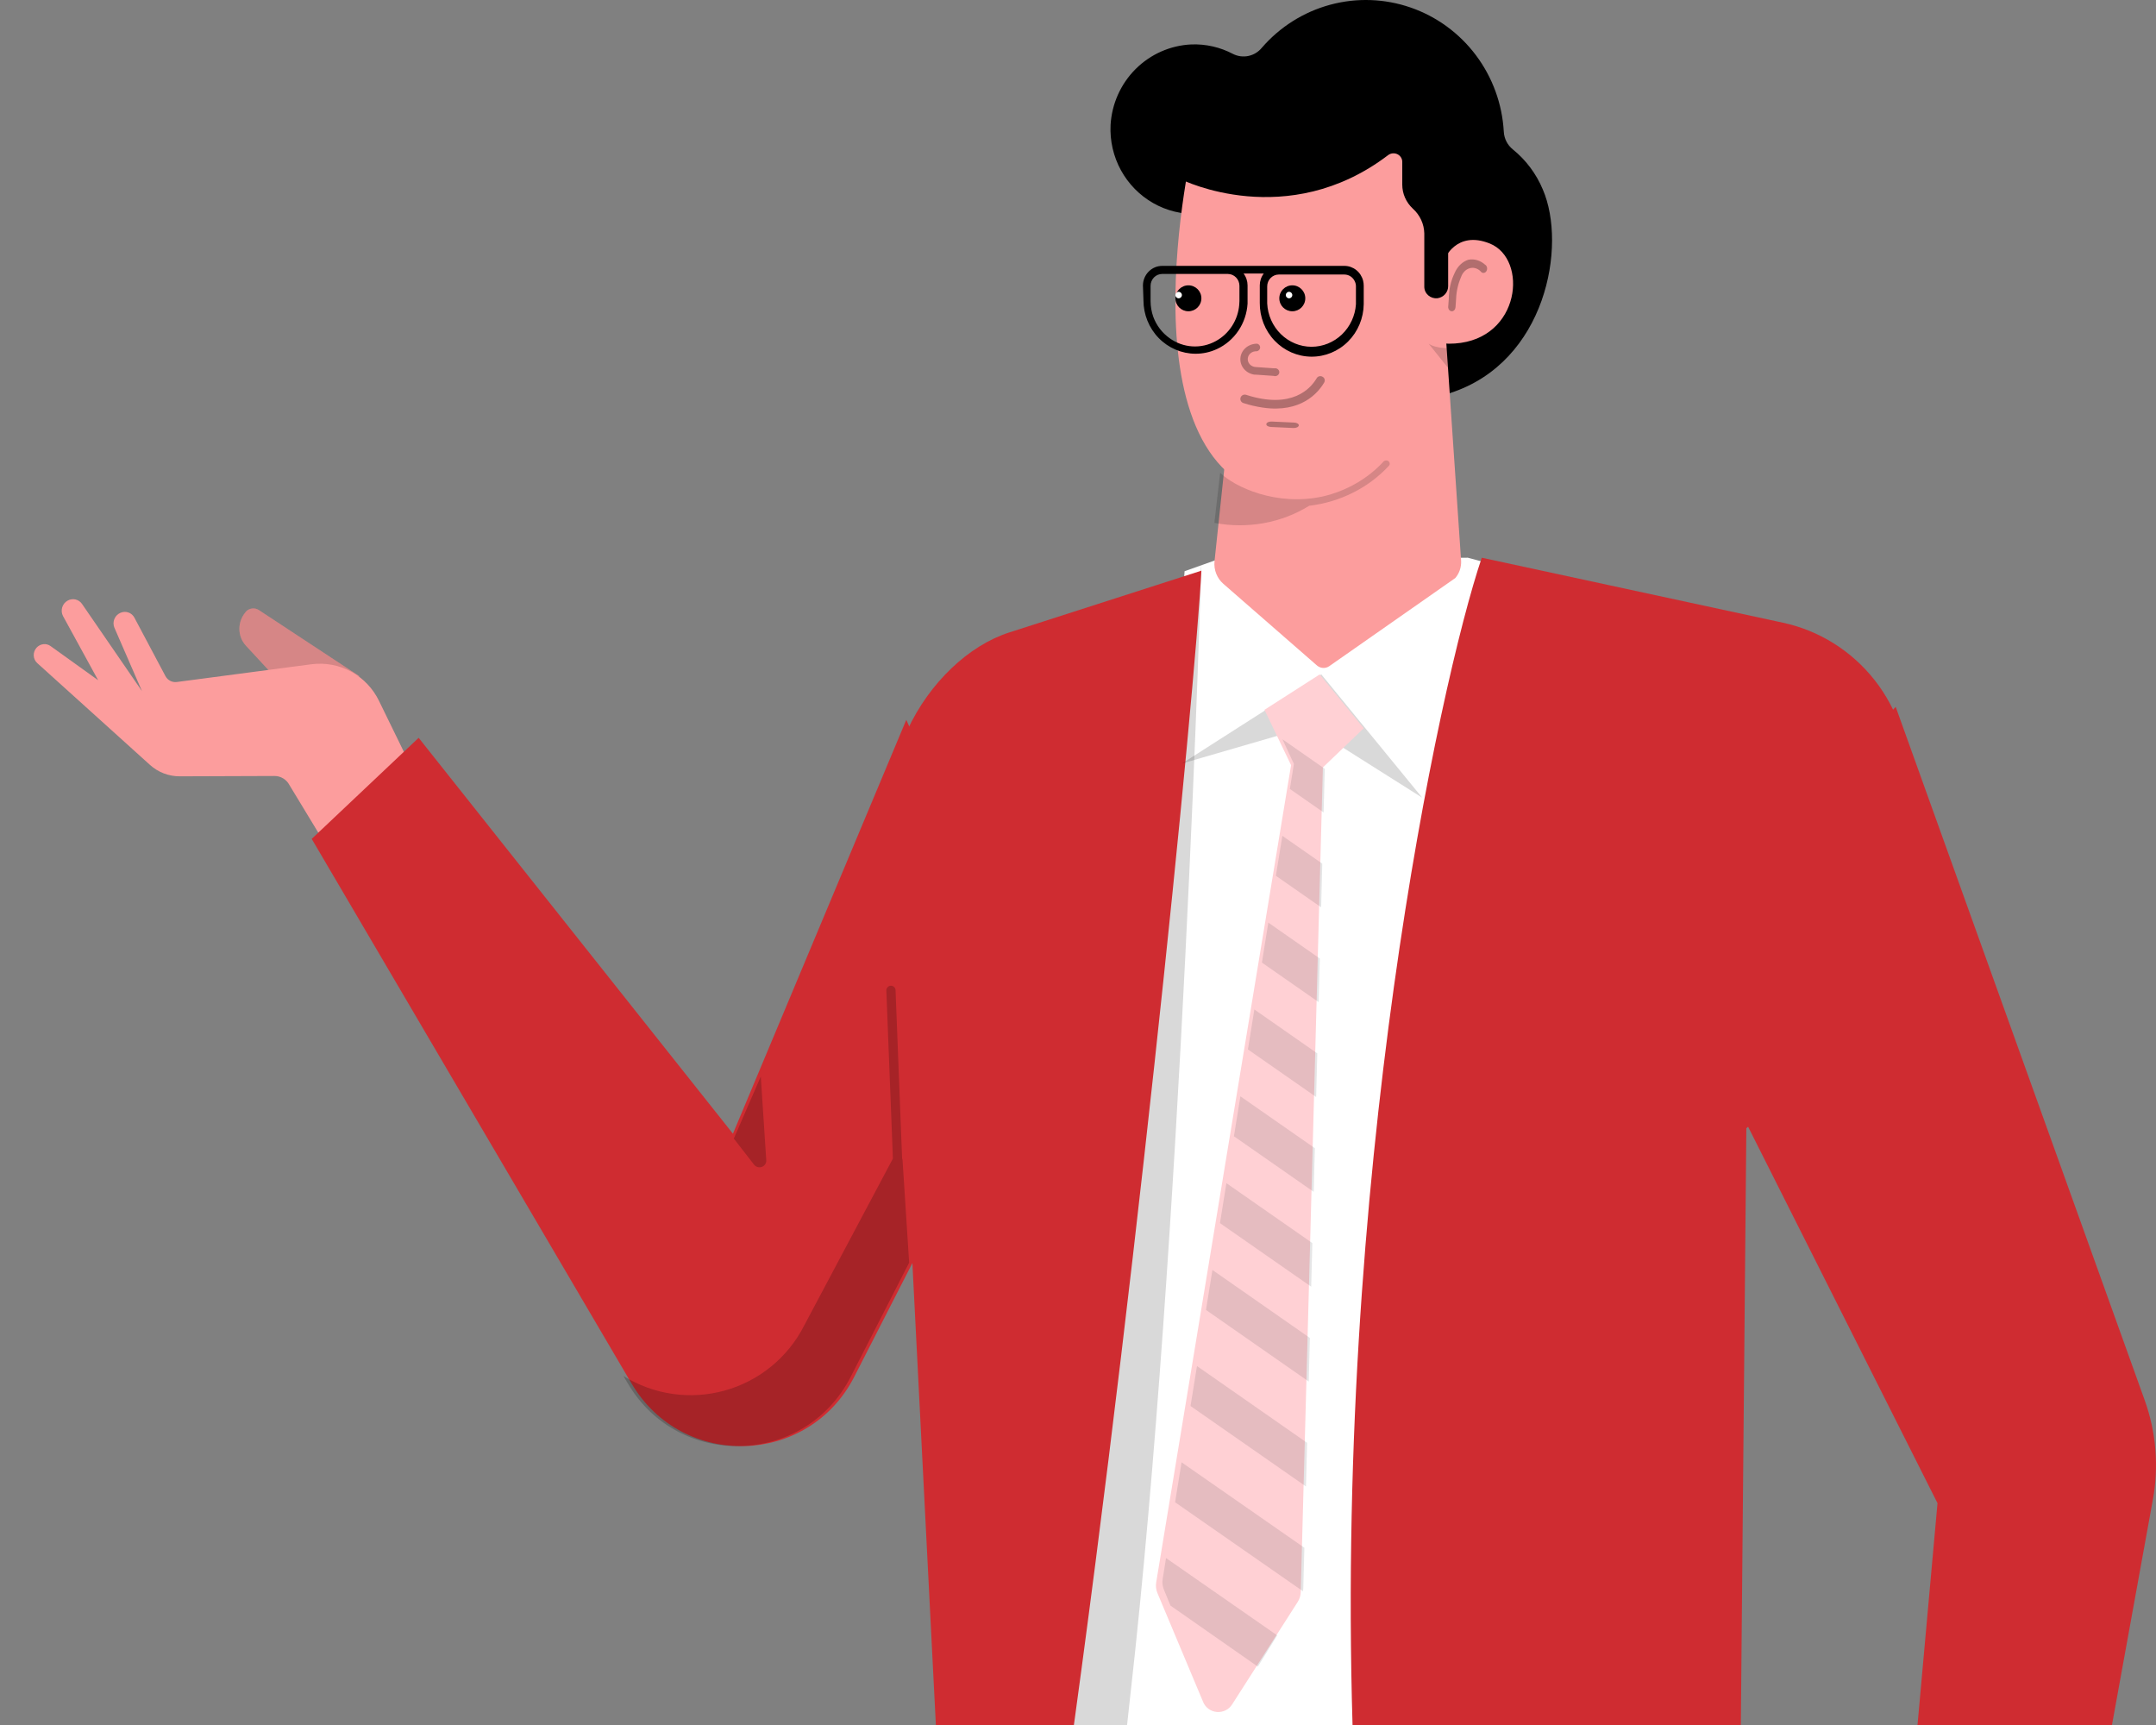 <svg width="370" height="296" viewBox="0 0 370 296" fill="none" xmlns="http://www.w3.org/2000/svg">
<rect x="0" y="0" width="370" height="296" fill="#808080" stroke="none"/>
<g clip-path="url(#clip0_896_6414)">
<path d="M61.739 116.074L44.403 104.667C44.053 104.441 43.633 104.35 43.22 104.413C42.806 104.475 42.425 104.685 42.147 105.005L42.127 105.056C41.44 105.863 41.068 106.895 41.08 107.953C41.092 109.011 41.489 110.022 42.195 110.79L46.5 115.443L61.739 116.074Z" fill="#FC9D9D"/>
<path opacity="0.15" d="M61.739 116.074L44.403 104.667C44.053 104.441 43.633 104.35 43.22 104.413C42.806 104.475 42.425 104.685 42.147 105.005L42.127 105.056C41.44 105.863 41.068 106.895 41.08 107.953C41.092 109.011 41.489 110.022 42.195 110.79L46.5 115.443L61.739 116.074Z" fill="black"/>
<path d="M22.042 105.099C22.482 105.254 22.847 105.571 23.066 105.987L28.395 116.019C28.581 116.368 28.867 116.651 29.216 116.831C29.566 117.01 29.962 117.078 30.352 117.027L53.431 113.984C55.79 113.676 58.175 114.116 60.256 115.246C62.337 116.374 64.013 118.136 65.053 120.288L69.651 129.708L58.71 149.615L49.658 134.689C49.41 134.222 49.043 133.834 48.595 133.565C48.146 133.295 47.632 133.153 47.107 133.155L30.872 133.213C28.966 133.225 27.133 132.522 25.724 131.24L6.377 113.769C6.199 113.606 6.056 113.41 5.955 113.189C5.854 112.969 5.797 112.73 5.787 112.485C5.778 112.241 5.816 111.997 5.9 111.766C5.983 111.536 6.111 111.324 6.275 111.142C6.577 110.805 6.986 110.59 7.428 110.538C7.87 110.486 8.313 110.599 8.673 110.858L16.839 116.717L10.809 105.703C10.572 105.251 10.523 104.719 10.672 104.224C10.821 103.729 11.157 103.312 11.605 103.063C12.017 102.831 12.497 102.761 12.952 102.865C13.408 102.969 13.807 103.24 14.073 103.627L24.368 118.599L19.63 107.707C19.531 107.471 19.48 107.218 19.48 106.961C19.48 106.704 19.531 106.448 19.63 106.21C19.728 105.971 19.872 105.754 20.054 105.573C20.235 105.391 20.45 105.247 20.686 105.149C21.119 104.962 21.602 104.944 22.042 105.099Z" fill="#FC9D9D"/>
<path d="M204.44 7.625C206.931 7.528 209.403 8.093 211.611 9.262C212.431 9.671 213.362 9.79 214.257 9.599C215.151 9.407 215.955 8.916 216.54 8.205C219.636 4.619 223.721 2.046 228.271 0.815C232.821 -0.416 237.631 -0.249 242.088 1.294C246.543 2.837 250.444 5.686 253.291 9.478C256.137 13.271 257.802 17.834 258.071 22.586C258.1 23.173 258.252 23.747 258.517 24.271C258.782 24.794 259.153 25.255 259.607 25.622C261.871 27.45 263.646 29.821 264.771 32.519C268.924 42.136 265.346 62.134 248.851 67.45C240.358 70.199 237.589 59.308 238.835 47.487C233.686 48.471 228.36 47.703 223.688 45.306C219.016 42.908 215.261 39.014 213.009 34.233C210.795 35.741 208.209 36.598 205.54 36.706C202.872 36.815 200.225 36.171 197.899 34.845C195.572 33.52 193.656 31.568 192.365 29.205C191.074 26.842 190.459 24.163 190.589 21.467C190.793 17.837 192.322 14.412 194.88 11.854C197.439 9.297 200.846 7.791 204.44 7.625Z" fill="black"/>
<path d="M169.398 315.217C173.108 316.888 176.906 318.393 180.792 319.728C183.992 320.827 187.239 321.811 190.531 322.682C201.907 325.662 213.618 327.166 225.375 327.158C230.649 327.158 235.919 326.858 241.159 326.257C251.266 325.097 261.212 322.809 270.813 319.435C259.948 213.817 257.263 121.816 264.956 99.205L253.986 96.258L251.899 95.7L209.167 96.084H208.729L203.289 98.018V98.06C202.378 115.867 187.025 207.407 173.377 290.937C172.006 299.142 170.685 307.257 169.398 315.217Z" fill="white"/>
<path d="M155.531 123.519L125.782 194.539L71.846 126.605L53.494 143.947L108.367 237.376C117.088 252.233 138.745 251.597 146.593 236.263L178.313 174.229L155.531 123.519Z" fill="#CF2C31"/>
<path d="M208.778 44.868C208.778 44.868 246.202 20.841 247.62 50.196L248.136 57.825L250.751 96.279C250.793 97.343 250.435 98.383 249.753 99.186L228.133 114.303C227.815 114.526 227.433 114.635 227.047 114.614C226.662 114.592 226.293 114.441 226 114.184L209.934 100.171C209.398 99.702 208.981 99.106 208.718 98.436C208.456 97.765 208.356 97.04 208.427 96.322L210.842 73.498C210.359 71.267 210.1 68.992 210.071 66.707C209.83 55.263 208.778 44.868 208.778 44.868Z" fill="#FC9D9D"/>
<path d="M204.842 24.254C204.842 24.254 191.336 81.622 220.473 85.482C245.718 88.846 248.523 49.163 248.523 49.163L247.317 23.369L204.842 24.254Z" fill="#FC9D9D"/>
<path opacity="0.15" d="M249.217 59.738C249.217 59.738 246.587 59.923 245.18 58.977L249.638 64.541L249.217 59.738Z" fill="black"/>
<path opacity="0.15" d="M208.404 89.718L209.395 81.127C211.864 83.546 219.013 86.936 227.032 85.184C231.068 84.242 234.69 82.165 237.399 79.237C237.449 79.174 237.511 79.122 237.584 79.083C237.656 79.044 237.737 79.02 237.82 79.011C237.903 79.002 237.988 79.01 238.068 79.033C238.148 79.055 238.222 79.094 238.285 79.145C238.348 79.195 238.4 79.258 238.436 79.328C238.472 79.398 238.492 79.474 238.494 79.552C238.497 79.63 238.482 79.707 238.45 79.779C238.419 79.851 238.372 79.916 238.312 79.971C234.83 83.727 229.971 86.156 224.671 86.79C222.305 88.255 219.649 89.268 216.855 89.771C214.062 90.274 211.189 90.255 208.404 89.718Z" fill="black"/>
<path opacity="0.3" d="M218.042 73.267H218.143C220.697 73.396 221.985 73.443 221.985 73.443C222.21 73.451 222.431 73.41 222.601 73.329C222.77 73.247 222.874 73.132 222.89 73.009C222.905 72.885 222.831 72.764 222.683 72.67C222.536 72.577 222.326 72.52 222.102 72.511C222.102 72.511 220.821 72.46 218.291 72.336C218.069 72.318 217.842 72.349 217.662 72.423C217.481 72.497 217.362 72.607 217.328 72.729C217.296 72.851 217.352 72.976 217.486 73.076C217.62 73.175 217.82 73.241 218.042 73.259V73.267Z" fill="black"/>
<path opacity="0.3" d="M216.74 69.945C223.289 70.894 226.218 67.395 227.24 65.652C227.292 65.57 227.327 65.478 227.341 65.383C227.356 65.287 227.351 65.189 227.326 65.096C227.301 65.002 227.257 64.915 227.196 64.839C227.135 64.762 227.06 64.699 226.973 64.653C226.89 64.601 226.796 64.565 226.698 64.55C226.601 64.535 226.501 64.54 226.404 64.565C226.308 64.589 226.219 64.633 226.141 64.694C226.063 64.754 225.998 64.829 225.952 64.915C224.951 66.623 221.756 70.306 213.848 67.749C213.657 67.689 213.45 67.706 213.271 67.796C213.093 67.886 212.959 68.043 212.898 68.231C212.836 68.418 212.854 68.622 212.946 68.798C213.037 68.973 213.196 69.106 213.387 69.166C214.48 69.519 215.602 69.779 216.74 69.945Z" fill="black"/>
<path d="M221.777 53.413C220.546 53.413 219.548 52.417 219.548 51.188C219.548 49.959 220.546 48.962 221.777 48.962C223.008 48.962 224.006 49.959 224.006 51.188C224.006 52.417 223.008 53.413 221.777 53.413Z" fill="black"/>
<path d="M221.22 51.188C220.912 51.188 220.663 50.939 220.663 50.632C220.663 50.324 220.912 50.075 221.22 50.075C221.528 50.075 221.777 50.324 221.777 50.632C221.777 50.939 221.528 51.188 221.22 51.188Z" fill="white"/>
<path d="M203.946 53.413C202.715 53.413 201.717 52.417 201.717 51.188C201.717 49.959 202.715 48.962 203.946 48.962C205.177 48.962 206.175 49.959 206.175 51.188C206.175 52.417 205.177 53.413 203.946 53.413Z" fill="black"/>
<path d="M202.274 51.188C201.966 51.188 201.717 50.939 201.717 50.632C201.717 50.324 201.966 50.075 202.274 50.075C202.581 50.075 202.831 50.324 202.831 50.632C202.831 50.939 202.581 51.188 202.274 51.188Z" fill="white"/>
<path opacity="0.3" d="M215.367 64.278L218.582 64.501C218.686 64.537 218.799 64.549 218.909 64.537C219.02 64.525 219.126 64.49 219.219 64.433C219.312 64.376 219.391 64.3 219.447 64.21C219.504 64.12 219.538 64.019 219.546 63.914C219.554 63.81 219.536 63.706 219.494 63.609C219.452 63.513 219.387 63.427 219.302 63.358C219.219 63.289 219.119 63.239 219.012 63.212C218.904 63.186 218.791 63.182 218.682 63.203L215.467 62.98C215.278 62.967 215.093 62.919 214.924 62.838C214.755 62.758 214.604 62.648 214.48 62.512C214.356 62.378 214.262 62.221 214.202 62.052C214.143 61.883 214.12 61.705 214.134 61.527C214.148 61.349 214.2 61.176 214.285 61.017C214.37 60.858 214.489 60.717 214.633 60.601C214.777 60.484 214.943 60.396 215.124 60.34C215.304 60.285 215.494 60.263 215.684 60.276C215.838 60.247 215.977 60.171 216.081 60.06C216.185 59.95 216.247 59.81 216.258 59.663C216.27 59.517 216.229 59.37 216.144 59.246C216.059 59.123 215.932 59.029 215.785 58.978C215.053 58.96 214.342 59.207 213.799 59.667C213.256 60.128 212.923 60.766 212.869 61.451C212.815 62.136 213.045 62.814 213.51 63.344C213.975 63.874 214.64 64.216 215.367 64.298V64.278Z" fill="black"/>
<path opacity="0.15" d="M169.335 315.231C173.05 316.904 176.853 318.411 180.744 319.748C183.948 320.849 187.199 321.835 190.496 322.707L193.978 290.921C202.824 212.704 206.175 96.812 206.175 96.812L182.674 290.921H171.404L168.283 314.748C168.625 314.916 168.973 315.077 169.335 315.231Z" fill="black"/>
<path d="M232.271 300.656C232.602 309.899 235.847 318.793 241.532 326.046C261.844 323.71 281.373 316.778 298.663 305.767L299.695 193.951V193.615L326.951 168.603L327.644 134.494C327.781 128.062 325.693 121.782 321.738 116.737C317.783 111.692 312.21 108.197 305.977 106.853L254.291 95.7C247.066 117.041 228.662 202.328 232.271 300.656Z" fill="#CF2C31"/>
<path d="M152.704 140.053L154.274 170.891L155.219 189.441L156.039 205.618L156.665 218.429L161.425 312.061C163.704 313.271 166.02 314.414 168.373 315.489C168.728 315.657 169.068 315.817 169.437 315.971C173.142 317.642 176.936 319.146 180.819 320.481C194.077 230.368 205.174 117.718 206.175 97.925L203.263 98.86L173.168 108.537C166.289 110.75 159.5 117.104 155.72 125.293C155.351 126.089 155.025 126.906 154.705 127.737C153.224 131.666 152.543 135.854 152.704 140.053Z" fill="#CF2C31"/>
<path opacity="0.2" d="M137.977 227.513L153.235 198.806L152.109 169.965C152.105 169.861 152.121 169.757 152.158 169.66C152.193 169.563 152.248 169.474 152.318 169.397C152.389 169.321 152.474 169.259 152.568 169.216C152.662 169.172 152.764 169.148 152.868 169.144C153.077 169.135 153.282 169.211 153.435 169.353C153.59 169.495 153.681 169.692 153.689 169.902L154.814 198.785C154.86 198.884 154.886 198.99 154.891 199.099L156.023 216.668L145.98 236.277C138.131 251.595 116.472 252.224 107.749 237.395L106.987 236.109C109.554 237.706 112.423 238.752 115.416 239.183C118.408 239.614 121.456 239.419 124.369 238.611C127.282 237.803 129.995 236.4 132.337 234.489C134.68 232.579 136.6 230.204 137.977 227.513Z" fill="black"/>
<path opacity="0.2" d="M129.403 199.846L125.934 195.373L130.562 184.722L131.503 199.098C131.52 199.341 131.456 199.582 131.319 199.787C131.182 199.992 130.98 200.147 130.743 200.231C130.507 200.316 130.248 200.324 130.007 200.254C129.765 200.185 129.553 200.041 129.403 199.846Z" fill="black"/>
<path d="M325.328 121.293L368.073 240.303C370.028 245.759 370.506 251.644 369.459 257.349L348.51 372.782L322.548 368.378L332.503 257.937L285.301 164.13L325.328 121.293Z" fill="#CF2C31"/>
<path opacity="0.15" d="M226.759 115.729L244.066 136.872L224.732 124.66L202.831 131.017L226.759 115.729Z" fill="black"/>
<path d="M234.036 124.964L227.024 131.691L223.226 273.178C223.211 273.785 223.028 274.378 222.698 274.893L211.461 292.451C211.191 292.888 210.803 293.243 210.339 293.475C209.875 293.708 209.355 293.808 208.836 293.765C208.317 293.722 207.821 293.537 207.404 293.232C206.986 292.927 206.663 292.513 206.472 292.038L198.634 273.367C198.388 272.784 198.315 272.146 198.42 271.526L221.565 131.299L217.005 121.799L226.475 115.729L234.036 124.964Z" fill="#FFD0D4"/>
<g opacity="0.34">
<path opacity="0.34" d="M224.792 229.581L224.598 237.067L206.966 224.777L208.069 217.919L224.792 229.581Z" fill="#21252B"/>
<path opacity="0.34" d="M224.32 247.584L224.126 255.07L204.311 241.264L205.42 234.407L224.32 247.584Z" fill="#21252B"/>
<path opacity="0.34" d="M223.85 265.586L223.662 272.604C223.662 272.757 223.649 272.909 223.621 273.058L201.663 257.779L202.772 250.921L223.85 265.586Z" fill="#21252B"/>
<path opacity="0.34" d="M215.868 285.985L200.872 275.51L199.742 272.773C199.504 272.192 199.432 271.556 199.534 270.936L200.109 267.354L219.183 280.622L215.868 285.985Z" fill="#21252B"/>
<path opacity="0.34" d="M225.215 213.303L225.021 220.789L209.365 209.882L210.468 203.024L225.215 213.303Z" fill="#21252B"/>
<path opacity="0.34" d="M226.921 148.198L226.727 155.691L218.961 150.279L220.071 143.421L226.921 148.198Z" fill="#21252B"/>
<path opacity="0.34" d="M220.084 126.857L227.351 131.92L227.15 139.413L221.36 135.377L222.054 131.082L220.084 126.857Z" fill="#21252B"/>
<path opacity="0.34" d="M226.497 164.476L226.303 171.962L216.562 165.174L217.664 158.317L226.497 164.476Z" fill="#21252B"/>
<path opacity="0.34" d="M225.645 197.024L225.45 204.517L211.764 194.978L212.866 188.121L225.645 197.024Z" fill="#21252B"/>
<path opacity="0.34" d="M226.067 180.754L225.873 188.24L214.163 180.076L215.265 173.219L226.067 180.754Z" fill="#21252B"/>
</g>
<path d="M247.876 44.532C247.876 44.532 249.866 39.456 255.668 41.784C262.278 44.452 260.971 58.168 249.697 58.942C243.821 59.343 244.997 56.274 246.025 52.131L247.876 44.532Z" fill="#FC9D9D"/>
<path opacity="0.3" d="M254.935 45.481C254.523 45.093 254.048 44.812 253.539 44.656C253.031 44.498 252.501 44.47 251.983 44.571C251.484 44.73 251.018 45.013 250.615 45.401C250.212 45.789 249.883 46.274 249.646 46.823C248.984 48.181 248.634 49.724 248.631 51.295L248.524 52.733C248.54 52.92 248.614 53.093 248.731 53.218C248.847 53.344 248.998 53.414 249.155 53.414C249.312 53.414 249.464 53.344 249.58 53.218C249.697 53.093 249.77 52.92 249.786 52.733L249.887 51.303C249.935 50.005 250.219 48.735 250.721 47.582C250.852 47.187 251.062 46.836 251.333 46.562C251.605 46.288 251.929 46.1 252.276 46.013C252.624 45.925 252.984 45.942 253.324 46.064C253.665 46.184 253.976 46.404 254.227 46.703C254.366 46.816 254.535 46.858 254.699 46.82C254.863 46.782 255.008 46.669 255.102 46.504C255.196 46.338 255.231 46.136 255.2 45.939C255.168 45.743 255.073 45.57 254.935 45.458V45.481Z" fill="black"/>
<path d="M240.649 20.03V23.106H248.523V49.094C248.529 49.597 248.346 50.085 248.009 50.468C247.673 50.851 247.204 51.103 246.691 51.177C246.405 51.206 246.116 51.177 245.843 51.091C245.57 51.004 245.318 50.863 245.105 50.677C244.892 50.49 244.721 50.262 244.605 50.007C244.488 49.752 244.428 49.476 244.429 49.198V40.054C244.412 39.251 244.229 38.459 243.89 37.727C243.55 36.994 243.061 36.336 242.453 35.791C241.883 35.26 241.429 34.623 241.119 33.917C240.809 33.213 240.65 32.454 240.649 31.687V27.764C240.648 27.492 240.57 27.226 240.421 26.995C240.272 26.765 240.06 26.579 239.809 26.459C239.557 26.339 239.275 26.29 238.997 26.317C238.718 26.344 238.452 26.446 238.229 26.612C220.899 39.804 202.831 30.84 202.831 30.84V20.03H240.649Z" fill="black"/>
<path fill-rule="evenodd" clip-rule="evenodd" d="M196.144 48.998C196.147 48.1 196.498 47.241 197.119 46.609C197.741 45.976 198.581 45.622 199.457 45.624H200.761H207.869H210.743H219.463H222.139H230.735C231.464 45.628 232.17 45.877 232.747 46.333C233.323 46.789 233.737 47.427 233.925 48.147C233.997 48.43 234.033 48.72 234.035 49.012V51.612V52.174C234.007 54.598 233.04 56.91 231.348 58.603C229.655 60.296 227.375 61.231 225.01 61.202C222.644 61.173 220.387 60.183 218.734 58.449C217.082 56.715 216.169 54.38 216.197 51.957C216.191 51.825 216.191 51.694 216.197 51.563V48.956C216.199 48.221 216.441 47.508 216.883 46.931H213.412C213.854 47.512 214.095 48.227 214.098 48.962V51.57V52.097C213.997 53.765 213.454 55.373 212.527 56.748C211.599 58.123 210.323 59.212 208.836 59.899C207.678 60.434 206.422 60.708 205.152 60.7C202.781 60.688 200.512 59.716 198.84 57.994C197.169 56.272 196.231 53.942 196.233 51.514L196.144 48.998ZM225.069 59.505C227.006 59.504 228.871 58.751 230.287 57.397C231.703 56.042 232.564 54.189 232.698 52.209V51.745V49.138C232.699 48.854 232.638 48.573 232.52 48.316C232.366 47.958 232.114 47.653 231.796 47.438C231.477 47.224 231.104 47.109 230.722 47.107H225.33H219.539H219.457C218.931 47.109 218.427 47.323 218.055 47.703C217.682 48.084 217.471 48.599 217.468 49.138V51.738C217.461 51.846 217.461 51.954 217.468 52.062C217.562 54.064 218.404 55.952 219.819 57.337C221.233 58.722 223.112 59.498 225.069 59.505ZM204.629 59.437C203.227 59.351 201.875 58.866 200.728 58.036C199.445 57.131 198.464 55.846 197.915 54.353C197.611 53.483 197.455 52.565 197.455 51.64V49.04C197.457 48.501 197.667 47.984 198.04 47.603C198.413 47.222 198.918 47.009 199.445 47.009H200.673H207.856H210.724C211.25 47.012 211.753 47.229 212.124 47.61C212.495 47.992 212.704 48.508 212.706 49.047V51.654C212.706 51.866 212.694 52.077 212.672 52.287C212.566 53.586 212.143 54.838 211.443 55.926C210.743 57.015 209.788 57.907 208.665 58.521C207.429 59.205 206.032 59.522 204.629 59.437Z" fill="black"/>
</g>
<defs>
<clipPath id="clip0_896_6414">
<rect width="370" height="296" fill="white"/>
</clipPath>
</defs>
</svg>
